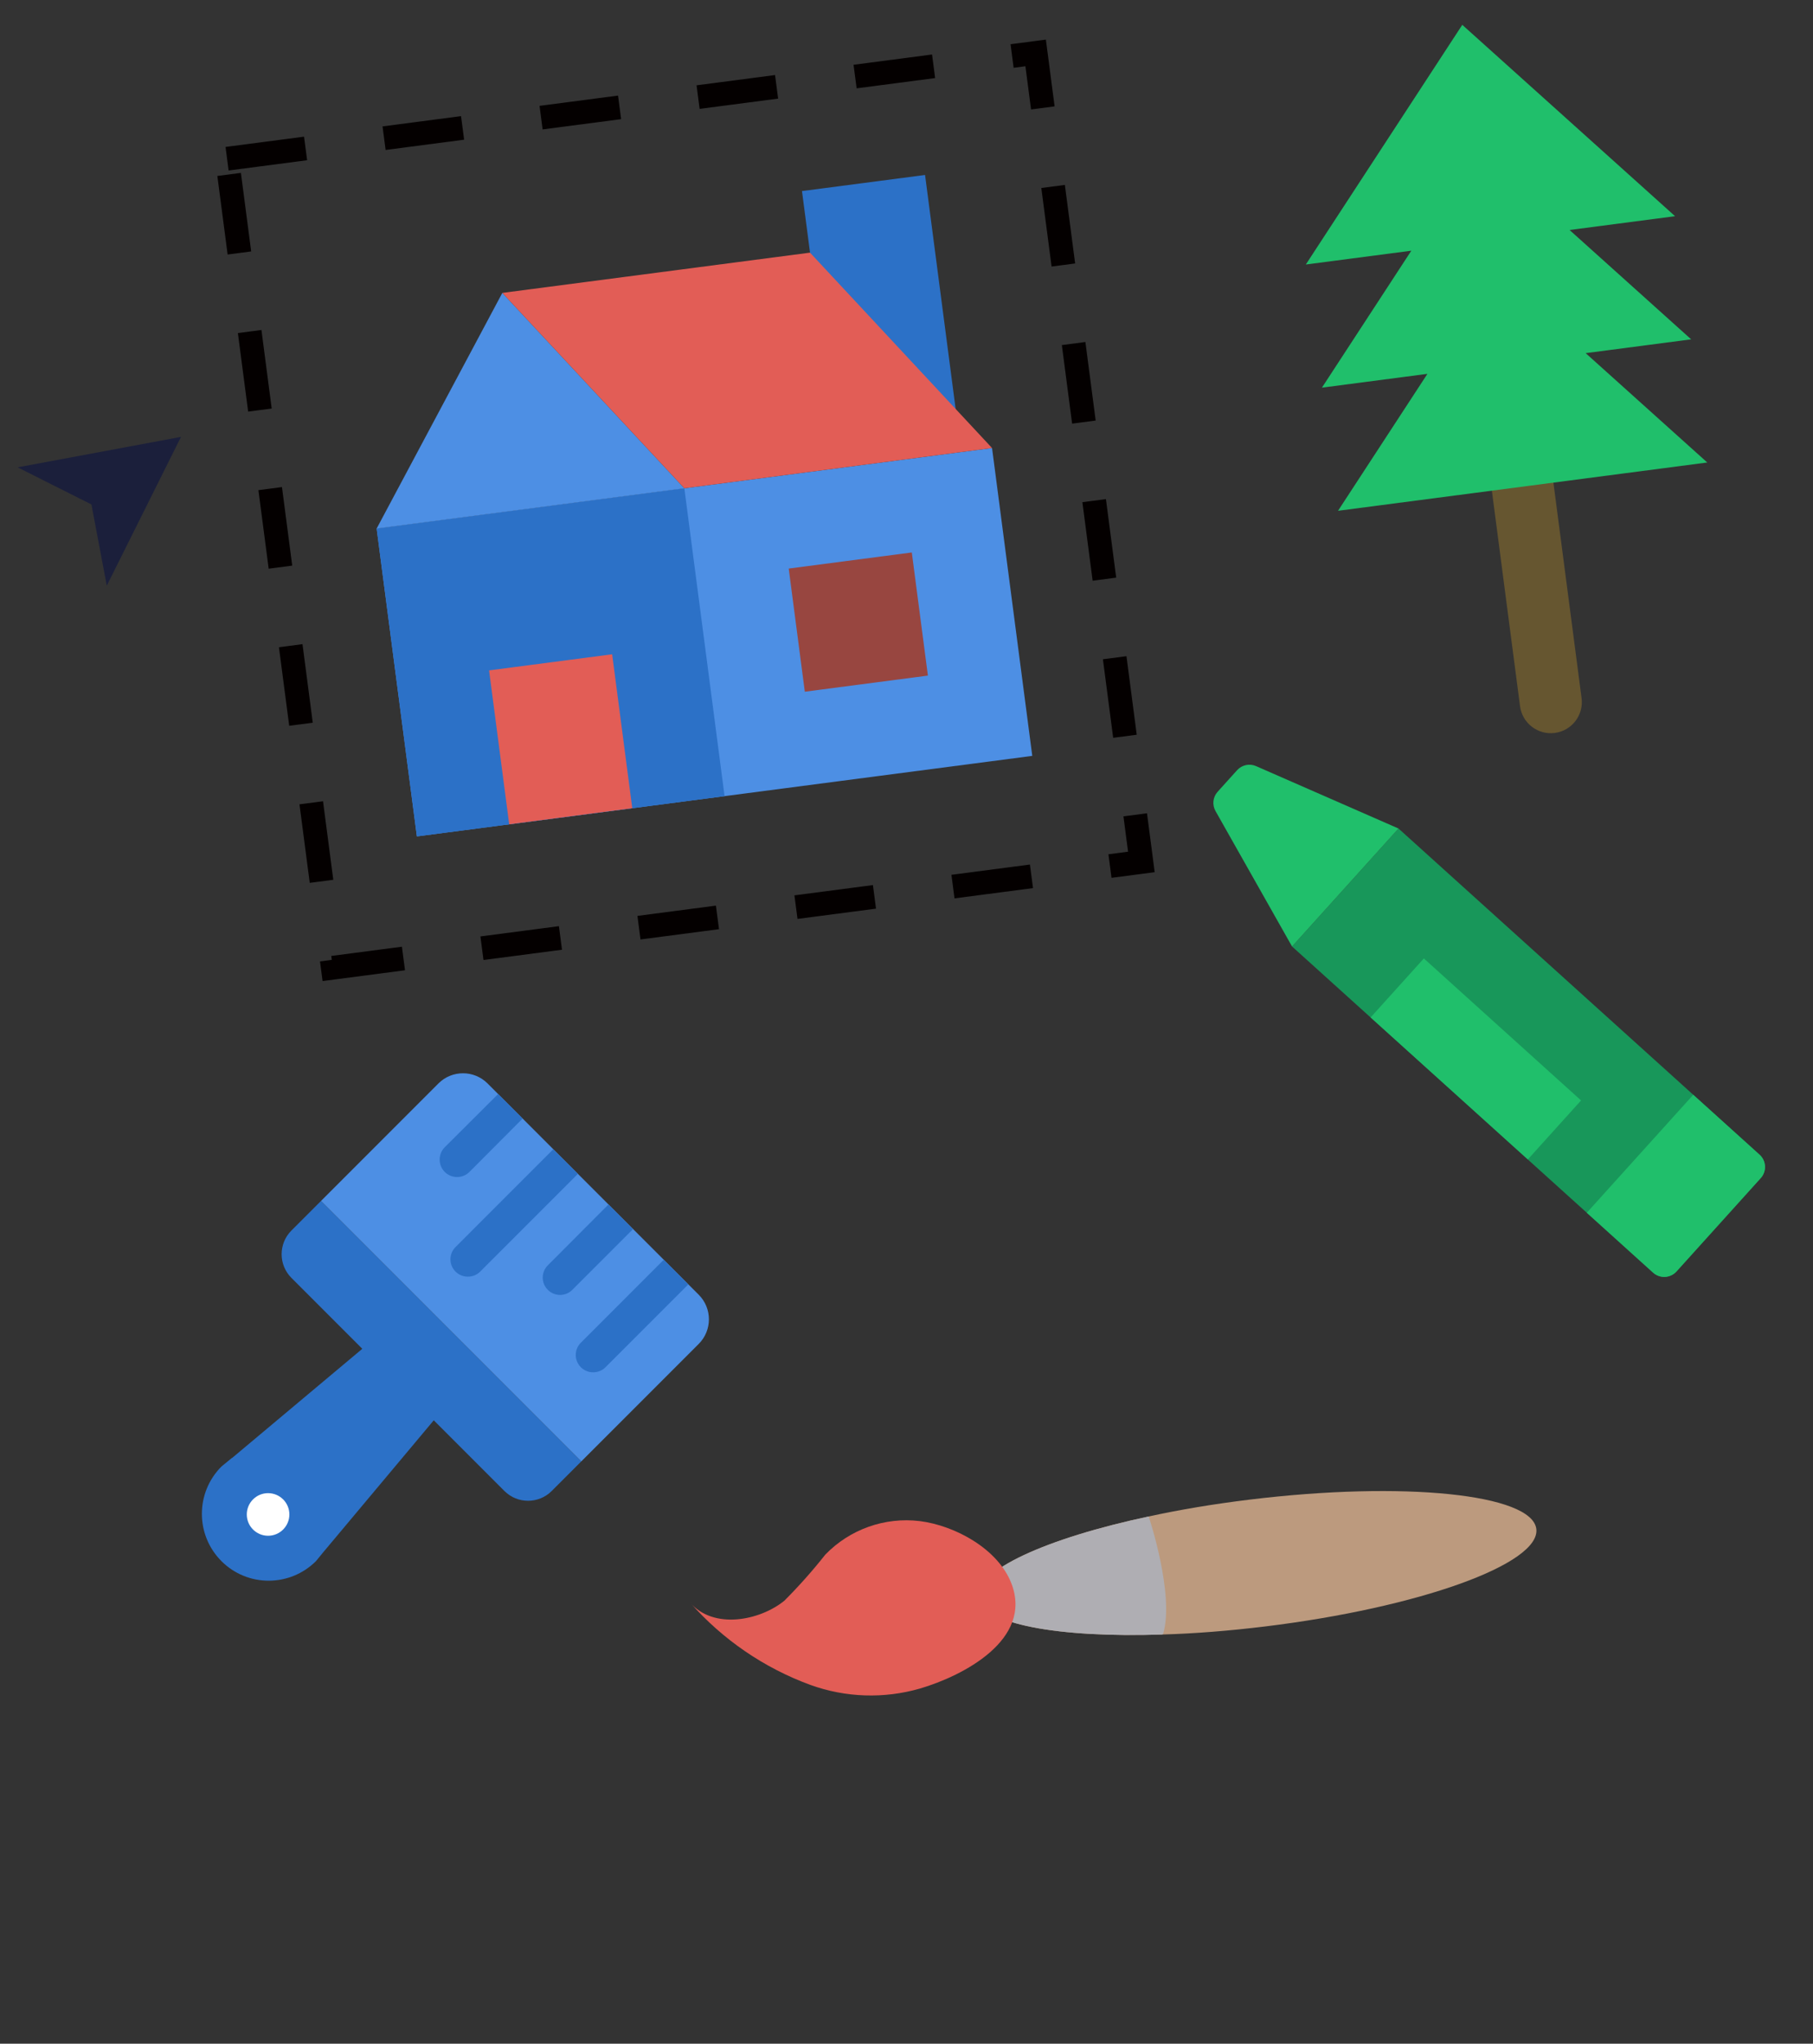 <svg width="229" height="258" viewBox="0 0 229 258" fill="none" xmlns="http://www.w3.org/2000/svg">
<rect x="0" y="0" width="229" height="258" fill="#333333" stroke="none"/>
<path d="M125.305 56.558L47.574 66.723L52.656 105.588L130.387 95.424L125.305 56.558Z" fill="#4D8FE4"/>
<path d="M86.439 61.641L47.574 66.723L52.656 105.588L91.521 100.506L86.439 61.641Z" fill="#2C71C7"/>
<path d="M47.574 66.723L86.439 61.641L63.449 36.976L47.574 66.723Z" fill="#4D8FE4"/>
<path d="M77.321 82.598L61.775 84.631L64.316 104.064L79.862 102.031L77.321 82.598Z" fill="#E25D56"/>
<path d="M115.17 69.743L99.623 71.776L101.656 87.322L117.203 85.289L115.17 69.743Z" fill="#984640"/>
<path d="M116.844 22.088L101.298 24.121L105.364 55.213L120.91 53.18L116.844 22.088Z" fill="#2C71C7"/>
<path d="M63.449 36.976L102.314 31.894L125.304 56.558L86.439 61.641L63.449 36.976Z" fill="#E25D56"/>
<path d="M222.401 148.722L211.757 160.512C210.983 161.368 209.661 161.436 208.805 160.662L163.198 119.485L176.644 104.592L222.251 145.77C223.107 146.543 223.175 147.865 222.401 148.722Z" fill="#18975A"/>
<path d="M156.26 97.228L153.797 99.956C153.195 100.624 153.086 101.603 153.53 102.386L163.198 119.484L176.644 104.592L158.65 96.715C157.826 96.354 156.864 96.561 156.26 97.228Z" fill="#20BF6B"/>
<path d="M179.847 120.995L173.124 128.441L192.981 146.368L199.704 138.922L179.847 120.995Z" fill="#20BF6B"/>
<path d="M213.873 138.207L200.428 153.099L208.804 160.663C209.661 161.436 210.983 161.369 211.756 160.512L222.401 148.722C223.175 147.866 223.107 146.544 222.25 145.77L213.873 138.207Z" fill="#20BF6B"/>
<path d="M196.39 92.527C194.244 92.808 192.276 91.296 191.995 89.149L187.93 58.057C187.649 55.91 189.162 53.943 191.308 53.662C193.454 53.381 195.422 54.894 195.703 57.04L199.769 88.133C200.049 90.279 198.537 92.247 196.39 92.527Z" fill="#665630"/>
<path d="M198.252 29.035L211.578 27.293L184.701 3.136L164.939 33.392L178.264 31.649C172.901 39.86 166.972 48.938 166.972 48.938L180.297 47.195C174.934 55.406 169.005 64.484 169.005 64.484L215.644 58.385C215.644 58.385 207.579 51.138 200.285 44.582L213.611 42.839C213.611 42.839 205.547 35.591 198.252 29.035Z" fill="#20BF6B"/>
<path d="M22.86 55.154L2.227 58.997L11.548 63.682L13.488 73.933L22.86 55.154Z" fill="#1B1F3B"/>
<rect x="28.682" y="20.037" width="103" height="103" transform="rotate(-7.45 28.682 20.037)" stroke="#040000" stroke-width="3" stroke-dasharray="10 10"/>
<path d="M27.977 185.13L29.292 184.054L29.337 184.039L45.762 170.274L54.789 179.301L41.024 195.726L40.994 195.756L39.918 197.071C36.615 200.374 31.265 200.374 27.977 197.086C24.674 193.783 24.674 188.433 27.977 185.13ZM36.81 155.344L40.546 151.608L73.425 184.487L69.689 188.223C68.038 189.874 65.362 189.874 63.711 188.223L36.81 161.322C35.159 159.671 35.159 156.995 36.81 155.344Z" fill="#2C71C7"/>
<path d="M40.547 151.608L55.376 136.778C57.091 135.063 59.871 135.063 61.586 136.778L88.256 163.448C89.97 165.163 89.97 167.943 88.256 169.658L73.426 184.487L40.547 151.608Z" fill="#4D8FE4"/>
<path d="M73.366 169.506L83.838 159.034L86.933 162.151L76.483 172.601C75.627 173.457 74.222 173.457 73.366 172.601C72.51 171.745 72.51 170.362 73.366 169.506ZM69.195 159.737L76.856 152.053L79.952 155.17L72.29 162.832C71.434 163.688 70.051 163.688 69.195 162.832C68.338 161.976 68.338 160.593 69.195 159.737ZM57.537 157.431L69.875 145.094L72.993 148.189L60.655 160.527C59.799 161.383 58.394 161.383 57.537 160.527C56.681 159.671 56.681 158.288 57.537 157.431ZM56.176 144.83L62.916 138.113L66.011 141.208L59.294 147.948C58.438 148.804 57.032 148.804 56.176 147.948C55.32 147.091 55.32 145.686 56.176 144.83Z" fill="#2C71C7"/>
<path d="M33.861 188.497C32.376 188.497 31.172 189.701 31.172 191.186C31.172 192.672 32.376 193.876 33.861 193.876C35.347 193.876 36.551 192.672 36.551 191.186C36.551 189.701 35.347 188.497 33.861 188.497Z" fill="white"/>
<g clip-path="url(#clip0_248_265)">
<path d="M194.052 193.018C194.591 197.433 179.242 202.952 159.787 205.328C155.223 205.885 150.86 206.228 146.811 206.343C133.613 206.778 123.999 205.009 123.588 201.642C123.177 198.275 132.115 194.203 145.105 191.439C149.025 190.581 153.305 189.868 157.832 189.315C177.288 186.941 193.515 188.605 194.052 193.018Z" fill="#BC9A7E"/>
<path d="M145.107 191.441L145.116 191.516C145.116 191.516 148.382 201.312 146.917 206.256C146.887 206.291 146.852 206.32 146.813 206.345C133.615 206.779 124.001 205.011 123.59 201.644C123.179 198.277 132.117 194.204 145.107 191.441Z" fill="#AFAEB3"/>
<path d="M87.16 202.305C91.278 206.982 96.5 210.556 102.35 212.703C106.803 214.313 111.651 214.474 116.201 213.164C121.641 211.566 130.501 206.996 127.748 199.889C126.061 195.523 120.609 192.578 116.173 192.024C113.992 191.761 111.781 192.007 109.711 192.742C107.641 193.477 105.77 194.681 104.243 196.26C102.632 198.299 100.904 200.243 99.067 202.081C95.929 204.621 90.104 205.735 87.16 202.305Z" fill="#E25D56"/>
</g>
<defs>
<clipPath id="clip0_248_265">
<rect width="85.284" height="85.284" fill="white" transform="translate(81 205.17) rotate(-51.962)"/>
</clipPath>
</defs>
</svg>

